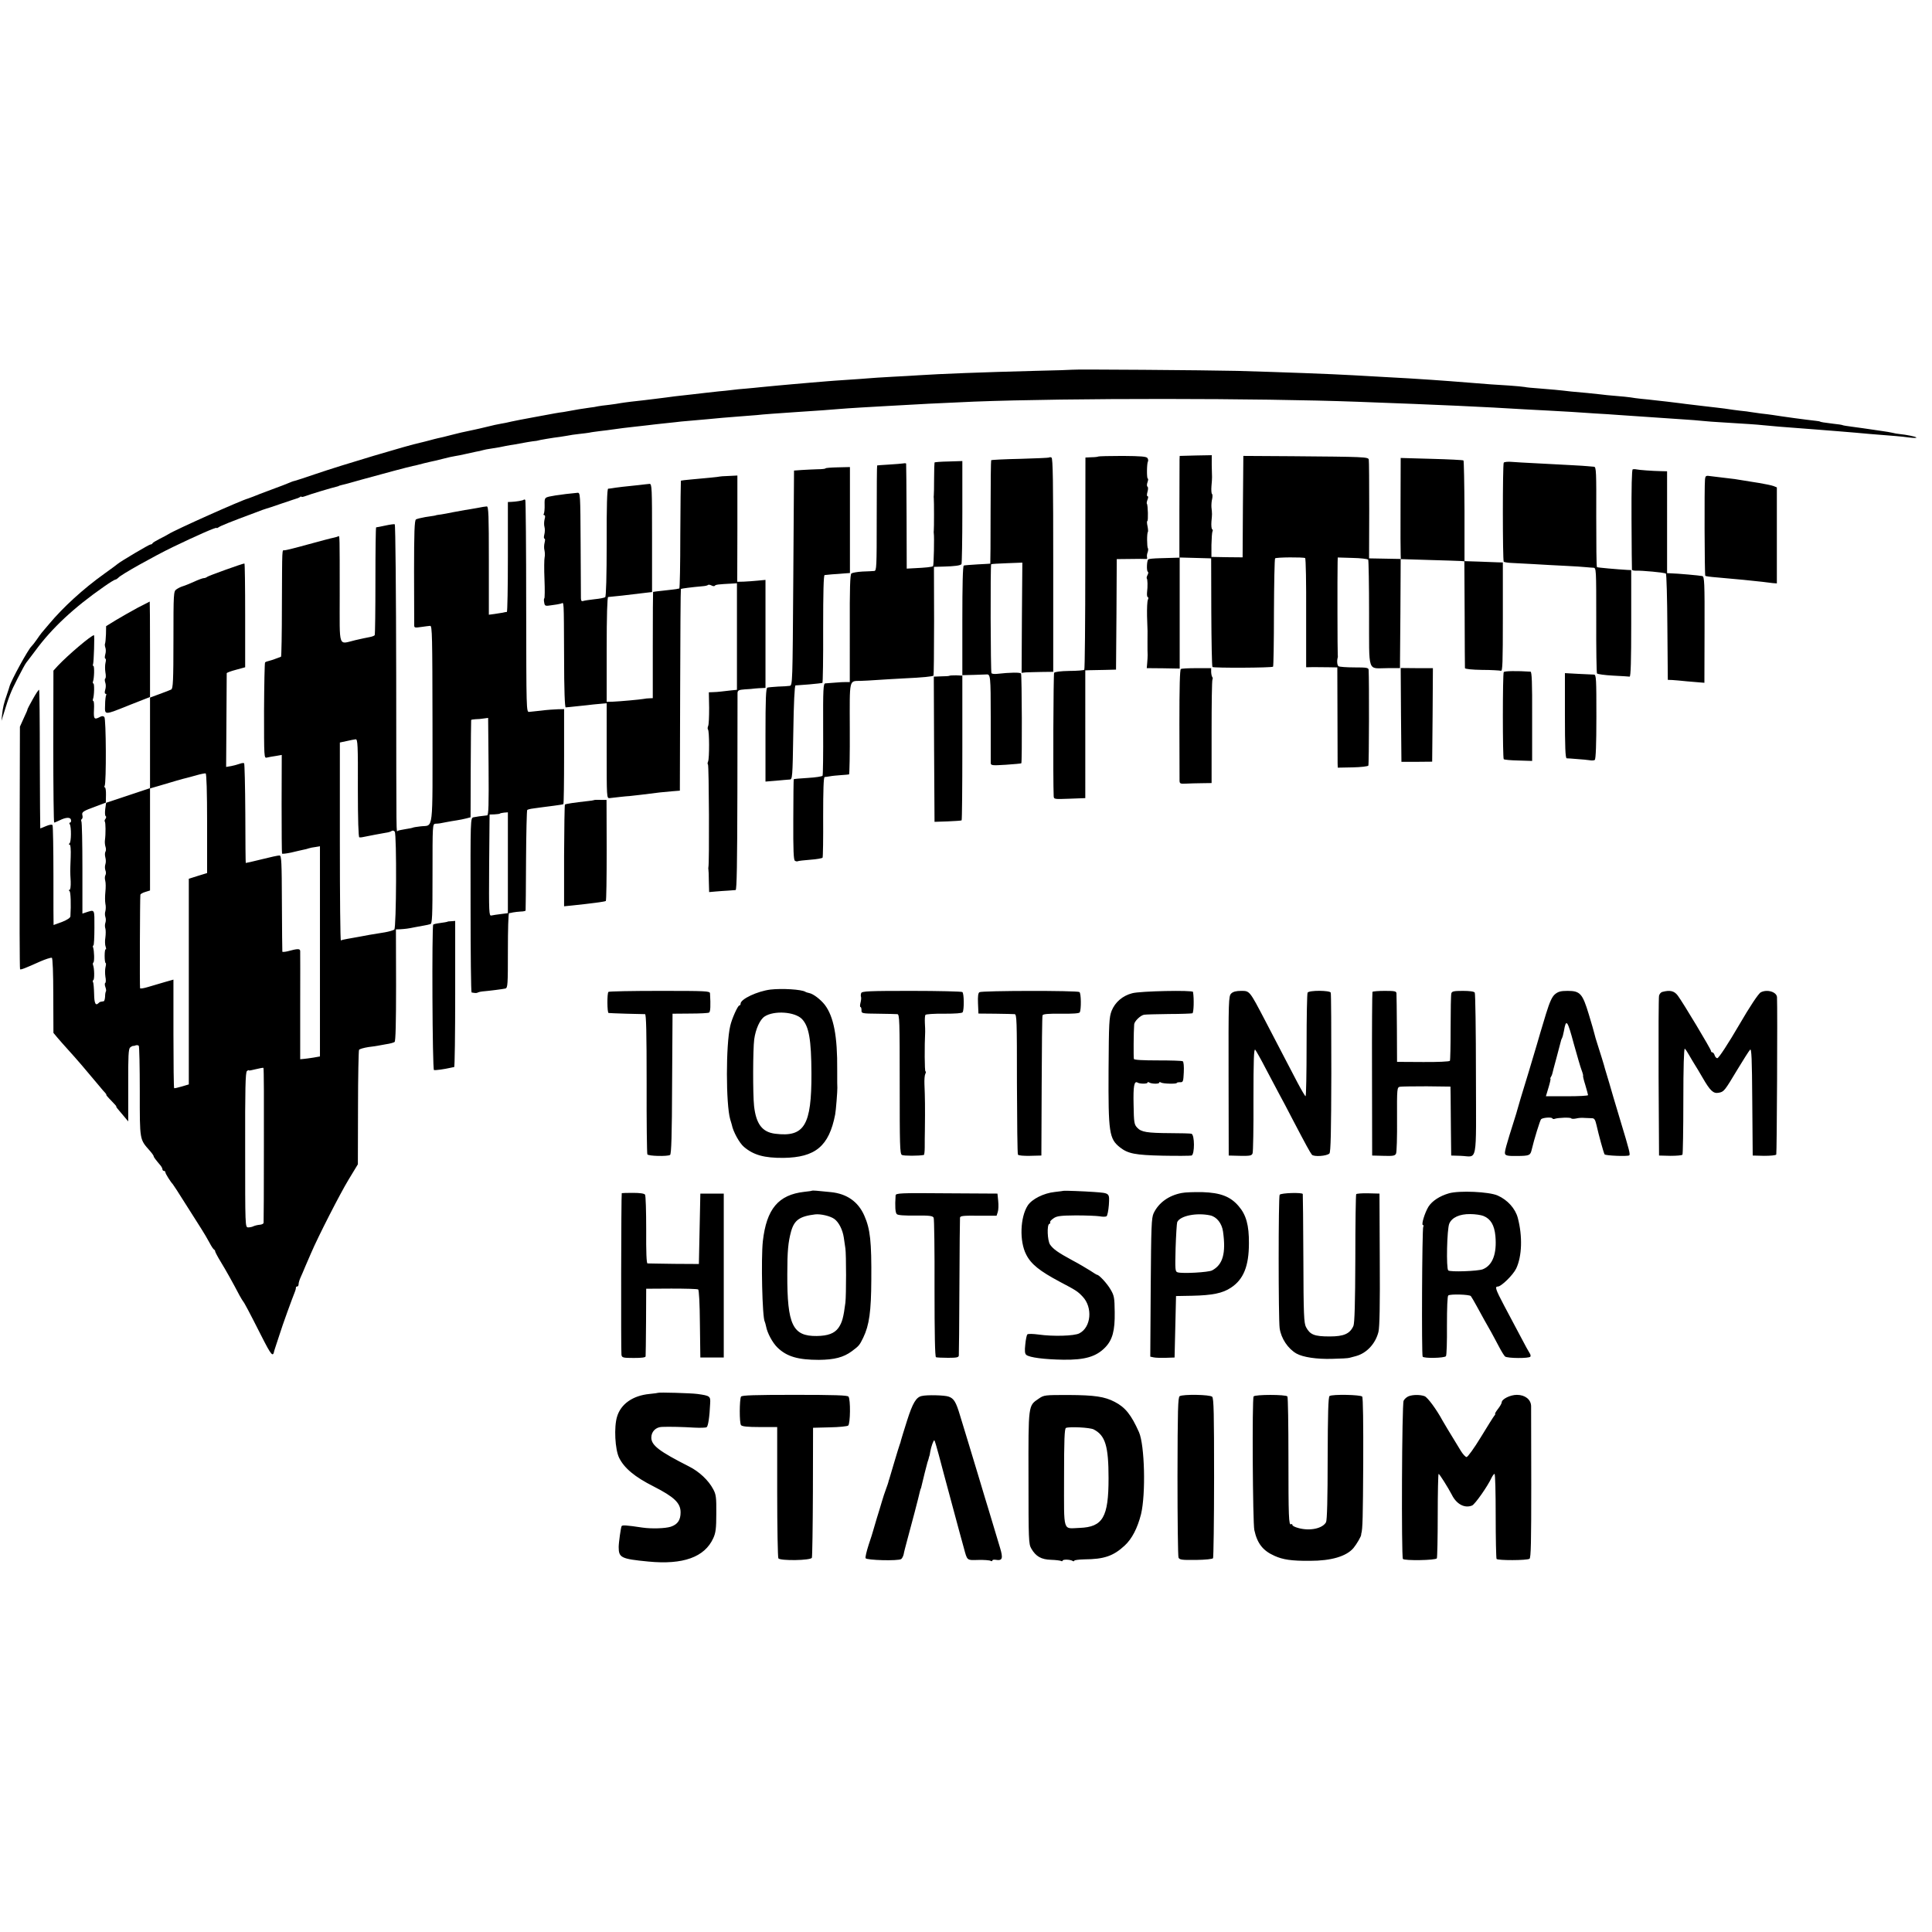 <svg version="1.0" xmlns="http://www.w3.org/2000/svg" width="1760" height="1760" viewBox="0 0 1320 1320"><path d="M732.7 252.6c-.1.1-11.9.5-26.2.8-34.7.9-63.8 2-79 3-2.2.2-10.1.6-17.5 1s-15.1.9-17 1.1c-1.9.2-8.2.6-14 1-5.8.4-12.1.8-14 1-1.9.2-7.3.6-12 1s-9.8.8-11.5 1c-1.6.1-6.1.6-10 .9-3.8.4-9 .9-11.5 1.1-2.5.3-7.1.7-10.3 1-3.2.2-7.7.7-10 1-2.3.3-6.2.7-8.7.9-2.5.3-6.5.7-9 1-2.5.3-6.7.8-9.5 1.1-10.4 1.1-14.1 1.6-17.6 2.1-2 .2-5.6.7-8 1-2.4.3-5.7.7-7.4.9-1.6.2-5.2.6-8 .9-2.7.3-6.1.8-7.4 1-1.3.3-4.9.8-8 1.2-3.1.3-6.5.8-7.6 1-1.1.3-3.6.7-5.5.9-5.5.8-10.1 1.5-12.4 2-1.2.2-3.7.7-5.6 1-3.9.5-4.9.7-20.5 3.6-6 1.1-12.8 2.4-15 2.9-2.2.6-5.5 1.2-7.3 1.5-1.8.3-6.1 1.2-9.5 2.1-3.4.8-7.1 1.7-8.2 1.9-7.7 1.6-12.2 2.6-15.8 3.6-2.3.6-5 1.3-5.9 1.5-1 .2-2.6.6-3.6.8-.9.2-3.7.9-6.2 1.6-2.5.7-5.2 1.3-6 1.5-7.7 1.6-52.8 15-71.5 21.4-6.6 2.3-12.9 4.3-14 4.6-1.1.2-2.9.9-4 1.4-1.1.5-6.5 2.6-12 4.6-5.5 2-11.1 4.2-12.5 4.8-1.4.5-2.9 1.1-3.5 1.3-4.2 1-50.3 21.6-54.5 24.4-.8.5-3.5 2-6 3.2-2.5 1.3-4.7 2.6-4.8 3-.2.5-.8.8-1.4.8-.9 0-20 11.3-22.3 13.2-.5.5-4.8 3.6-9.5 7-14 10-27.9 22.7-37.5 34.2-2.2 2.6-4.5 5.3-5 5.9-.6.7-2.1 2.8-3.4 4.7-1.3 1.9-2.9 3.9-3.5 4.5-2.3 2-14.1 23.6-15.1 27.5 0 .3-.9 2.8-1.8 5.6-2.1 6-2.7 8.5-3.3 13.9l-.4 4 1.4-4.5c3.8-12.4 4.9-15.2 9.5-24.2 2.7-5.3 5.4-10.3 6-11 .6-.7 3.4-4.5 6.3-8.3 11.3-15.4 26.3-29.4 47-43.8 3.7-2.6 7.1-4.7 7.6-4.7s1.5-.7 2.2-1.4c1.5-1.9 24.4-14.7 37-20.8 16.2-7.8 30-13.9 30-13.1 0 .3.6.1 1.3-.4 1.1-.9 8.2-3.8 24.7-9.9 4.1-1.6 7.7-2.9 8-2.9.3 0 5-1.6 10.5-3.5s10.2-3.4 10.5-3.5c.3 0 1.1-.4 1.8-.8.6-.5 1.2-.6 1.2-.3s1.2.1 2.8-.5c2.7-1.1 18.4-5.8 21.2-6.4.8-.2 1.5-.4 1.5-.5 0-.1.7-.3 1.5-.5.8-.1 7.1-1.8 14-3.8 15.5-4.3 31.7-8.6 35-9.3 1.4-.3 3-.6 3.5-.8 2.6-.7 6.2-1.6 8.5-2.1 1.4-.2 5.2-1.2 8.5-2 3.3-.9 7.1-1.7 8.5-1.9 1.4-.2 4.5-.8 7-1.4 2.5-.6 5.7-1.3 7.3-1.6 1.5-.2 3.5-.7 4.5-1 .9-.3 3.5-.8 5.7-1.1 5.1-.8 6.4-1 10-1.8 1.7-.3 4.6-.9 6.5-1.1 1.9-.3 4.6-.8 6-1.1 1.4-.3 4.1-.7 6-1 1.9-.2 3.5-.4 3.5-.5 0-.2 11.1-2.1 15-2.5 1.1-.2 3.4-.5 5-.8 1.7-.4 5.3-.9 8.1-1.2 2.8-.3 6-.7 7.1-.9 1.1-.3 4.4-.7 7.4-1.1 3-.3 6.5-.8 7.9-1 3.2-.5 12.7-1.7 16-2 1.4-.1 5-.6 8-.9 3-.4 7.8-.9 10.5-1.2 2.8-.3 6.6-.7 8.5-.9 1.9-.3 6.4-.7 10-1 3.6-.3 9.2-.8 12.5-1.1 7.2-.7 12.6-1.2 22-1.9 3.9-.3 9-.7 11.5-.9 4.1-.5 14.3-1.2 27.5-2.1 14.3-.9 23.5-1.6 28-2 2.8-.3 10-.7 16-1.1 6.1-.3 13.9-.8 17.5-1 16.4-1 40.1-2.2 59.5-3 64.9-2.5 194.8-2.4 262 .1 57.4 2.1 87.2 3.5 113 5.1 4.4.2 12.1.7 17 .9 5 .3 12.2.7 16 .9 3.9.3 11.3.8 16.5 1.1 5.2.3 12.2.7 15.5 1 24.5 1.7 31.6 2.2 44 3 5 .3 11.3.8 14 1.1 2.8.3 8.2.7 12 .9 19.2 1.2 24.4 1.5 29 2 2.8.3 7.7.7 11 1 9.8.8 21.7 1.7 26 2 10 .8 20.5 1.6 26 2.1 3.3.3 7.8.7 10 .9 16.8 1.3 21.7 1.7 26.8 2.4 3.2.4 5.4.4 5 0-.7-.7-6.9-1.9-11.8-2.4-1.1-.1-3.1-.4-4.5-.8-1.4-.3-4.5-.9-7-1.2-5-.7-9.2-1.3-13-1.9-1.4-.2-5-.7-8-1.1-3-.4-5.7-.8-6-1-.3-.2-3.2-.7-6.5-1-5.9-.7-9-1.2-9-1.5 0-.1-1.3-.3-3-.5-6.5-.7-22-2.8-29.5-4-1.4-.2-5-.7-8-1-3-.4-6.2-.9-7-1-.8-.2-4-.6-7.1-.9-3.1-.4-6.5-.8-7.5-1-1.1-.2-4.8-.7-8.4-1.1-3.6-.4-7.8-.9-9.5-1.1-1.6-.2-5-.6-7.5-.9-2.5-.3-6.1-.7-8-1-1.9-.2-6-.7-9-1.1-3-.3-7.1-.8-9-1-1.9-.2-5.7-.7-8.5-.9-2.7-.3-6.1-.7-7.5-1-1.4-.2-5.9-.7-10-1-4.1-.3-8.6-.8-10-1-1.4-.2-5.6-.6-9.5-1-3.8-.3-8.8-.8-11-1-8.3-1-14.2-1.5-21.8-2.1-4.3-.3-8.8-.7-10-1-1.2-.2-6-.7-10.7-1-4.7-.3-10.3-.7-12.5-.8-2.2-.2-8.5-.7-14-1.1-5.5-.4-11.8-.9-14-1.1-2.2-.2-7.8-.6-12.5-.9-4.7-.3-11.6-.7-15.5-1-3.8-.2-11.9-.7-18-1-6-.3-14.8-.8-19.5-1.1-15.6-.9-48.3-2.1-79.5-3-21.2-.5-112.4-1.2-112.8-.8z"/><path d="M750.4 311.9c-.2.2-2.3.5-4.6.5l-4.2.2-.1 72.1c0 39.7-.3 72.5-.7 72.9-.4.4-5.1.8-10.3.8-5.8.1-9.9.6-10.3 1.3-.5.9-.8 72.8-.3 84.1.1 2.3.2 2.3 10.9 1.9l10.7-.4V458l3-.1c1.7 0 6.4-.1 10.5-.2l7.5-.2.3-37.8.2-37.7 9.3-.1c5-.1 9.8-.1 10.6 0 .7.2 1.1-.4.8-1.1-.2-.7-.1-2.3.4-3.4.4-1.2.5-2.5.2-2.8-.7-.7-.8-10.5 0-11.2.2-.3.1-2.1-.3-4-.4-1.8-.5-3.4-.1-3.4.7 0 .4-11.1-.3-11.8-.3-.2-.1-1.5.4-2.8.6-1.4.6-2.4 0-2.4-.5 0-.5-1.2 0-3 .5-1.7.5-3.2 0-3.5-.5-.3-.5-1.6 0-3s.6-2.5.2-2.5c-.8 0-.7-10.4.1-11.7.3-.5.2-1.5-.3-2.3-.7-1.1-4.3-1.4-17-1.5-8.9 0-16.3.2-16.6.4zm55.5 2.1c0 1.4 0 17-.1 34.7V381l-3.2.1c-1.7.1-6.3.2-10.3.3-3.9.1-7.5.4-7.8.8-1 1-1.2 7.9-.3 8.4.5.3.4 1.3-.2 2.3-.5 1-.7 2-.5 2.3.6.5.7 5.5.2 9.5-.2 1.8.1 3.3.5 3.3.5 0 .5.8.1 1.7-.5 1-.7 6.1-.6 11.3.4 11.1.4 9.8.3 18 0 3.6 0 7.4.1 8.5 0 1.1-.1 3.6-.3 5.5l-.3 3.5 11.3.1 11.2.2v-75.9l10.8.3 10.7.3.1 36.8c.1 20.2.4 37 .8 37.4.7.8 40.7.6 41.4-.2.3-.3.6-16.9.6-36.9.1-20.1.4-36.7.8-37.1.7-.8 19.3-.9 20.5-.2.5.3.8 17.2.7 37.5v37.1l5-.1c2.8 0 7.6.1 10.7.1l5.6.1.1 31.2c0 17.2.1 32.6.1 34.3l.1 3 10.2-.2c5.6-.1 10.4-.7 10.7-1.2.5-.7.6-58.5.2-65.4-.1-1.5-1.3-1.7-9.8-1.7-5.4 0-10.3-.4-10.8-.8-.9-.6-1.2-3.8-.5-6 .1-.4.1-1.2 0-1.7-.2-.9-.3-54.1-.1-63.3l.1-3.3 10.1.3c5.5.1 10.3.7 10.7 1.2.3.6.6 17.2.6 36.9.1 41.6-1.4 37.2 12.6 37.2h8.5l.3-37.3.2-37.2 19.3.6c10.5.3 20.3.6 21.7.7l2.5.2.2 36c0 19.8.2 36.4.2 37 .1.6 4.8 1.1 11.6 1.2 6.4 0 12.2.4 13 .6 1.1.5 1.3-5.5 1.3-36.7v-37.3l-3.6-.1c-2.1-.1-7.9-.3-13.1-.5l-9.5-.3v-34.1c-.1-18.8-.4-34.4-.7-34.7-.3-.3-10.1-.8-21.7-1.1l-21.2-.6-.1 31.8c-.1 17.5 0 33 .1 34.5l.1 2.7-10.9-.2-10.8-.2.1-33c0-18.2-.1-33.7-.3-34.5-.4-1.8-2.7-1.9-52.7-2.3l-33-.2-.3 34.7-.2 34.6-10.7-.1-10.6-.2v-8.2c.1-4.5.4-8.6.7-9.2.4-.5.2-1.2-.2-1.5-.5-.3-.7-2.7-.5-5.3.5-5.1.5-5.2 0-9.8-.1-1.7.1-4.2.5-5.7.3-1.5.3-3-.1-3.3-.4-.2-.6-2.6-.4-5.2.3-2.6.4-5.5.4-6.3 0-.8-.1-4.5-.2-8.2V311l-11 .2-10.9.3-.1 2.5zm-89.1-1.4c-.2.2-9.1.6-19.8.9-10.6.2-19.5.7-19.8.9-.2.3-.4 16.3-.4 35.5 0 19.3-.1 35.1-.2 35.2 0 0-3.9.3-8.6.5-4.7.3-9 .6-9.5.8-.7.2-1 13.5-1 37.6v37.3l8-.2c4.3-.1 8.2-.3 8.5-.3 2.7-.2 2.9.9 2.9 29.4v31.1c.1 1.7.9 1.8 10.4 1.2 5.6-.4 10.4-.8 10.5-1 .6-.6.4-60.3-.2-61.3-.5-.9-7.3-.8-16.4.2-1.8.2-3.5 0-3.8-.5-.6-1-.8-73.8-.2-74.4.2-.2 5-.5 10.8-.7l10.5-.4-.3 37.6-.2 37.7 2.7-.3c1.6-.1 6.4-.2 10.9-.3l8-.1v-73c0-56.4-.2-73-1.2-73.4-.7-.3-1.4-.3-1.6 0zm-78.3 3.4c-.1.3-.3 5.2-.3 11s-.1 10.9-.2 11.5c-.1.5-.1 1.4 0 2 .2 1.4.2 20.8 0 22-.1.5-.1 1.4 0 2 .4 1.9 0 21.8-.5 22.3-.5.6-5.6 1.1-12.5 1.4l-5.5.3-.1-35.5c-.1-19.5-.2-35.8-.3-36.2 0-.3-.9-.4-1.8-.2-1 .2-5.4.5-9.8.8-4.4.3-8.1.5-8.2.6-.2 0-.3 16.2-.3 36 0 33.6-.1 36-1.7 36.1-1 .1-4.6.3-8.1.4-3.5.2-6.8.8-7.5 1.3-.9.8-1.2 10.2-1.1 37.6V466h-2.5c-1.4 0-4.8.1-7.6.4-2.7.2-5.7.4-6.6.5-1.4.1-1.6 3.4-1.5 31.2.1 17.1-.1 31.5-.4 31.9-.3.5-4.8 1.2-10 1.5-5.2.3-9.6.7-9.7.9-.1.1-.3 12.5-.3 27.6-.1 21 .2 27.5 1.1 28.1.7.4 1.6.6 2 .3.4-.2 4.2-.7 8.5-1 4.4-.3 8.1-1 8.4-1.4.3-.5.5-13 .4-27.9 0-18.3.3-27.1 1-27.2.6 0 2.2-.3 3.6-.5 1.4-.3 4.8-.6 7.5-.8 2.8-.2 5.3-.4 5.6-.5.3 0 .6-14.1.5-31.2-.1-34.8-.6-32.5 7.4-32.7 2.5-.1 7.4-.3 11-.6 3.6-.3 11.9-.7 18.5-1.1 13.3-.6 19.6-1.3 20.3-1.9.2-.3.4-17.1.4-37.4l-.1-36.9 6.8-.2c7.4-.2 11-.7 12-1.6.3-.4.6-16.4.6-35.6V315l-9.3.3c-5.2.1-9.5.4-9.7.7zm388.9.1c-.8 1.4-.8 66.8 0 67.7.4.3 2.6.7 4.9.8 2.3.1 9.2.5 15.2.8 6.1.4 16 .9 22 1.2 6.1.3 12.4.7 14 .9 1.7.2 3.9.3 5.1.4 2 .1 2 .4 2 35.7-.1 19.6.2 36 .5 36.5s5.2 1.2 10.9 1.5c5.7.3 10.9.6 11.4.7.8.1 1.1-11.1 1.1-36.3v-36.5l-2.5-.1c-7.1-.4-20.5-1.6-20.9-1.9-.4-.2-.5-15.7-.5-34.4.1-30.7 0-34.1-1.5-34.2-.9-.1-2.9-.2-4.6-.4-2.7-.3-14.9-.9-37.5-2.1-4.7-.2-10.9-.6-13.7-.8-3-.3-5.5 0-5.9.5z"/><path d="M564 320c0 .3-2.4.6-5.3.6-2.8.1-7.7.3-10.7.5l-5.5.4-.5 73.4c-.5 72.5-.5 73.4-2.5 73.7-1.1.2-4.7.4-8 .5-3.3.2-6.6.5-7.2.7-1 .3-1.3 7.7-1.3 32.3V534l7.3-.6c3.9-.4 8.1-.7 9.2-.8 1.9-.1 2-1 2.5-32.1.3-20.2.9-32.1 1.5-32.2.6 0 4.8-.4 9.4-.7 4.6-.4 8.7-.9 9-1 .3-.2.6-16.9.5-37 0-24.9.3-36.6 1-36.7.6-.1 2.9-.3 5.1-.5 2.2-.1 5.8-.4 8.1-.6l4.1-.3v-72.4l-8.4.2c-4.5.1-8.3.4-8.3.7zm551.5.7c-.6.2-.9 12.3-.8 34 .1 18.6.2 34.1.3 34.5 0 .4 1 .7 2.3.7 4.5-.2 20.2 1.3 20.9 2 .4.4.9 16.8 1 36.6l.3 36 3 .1c1.7.1 6.2.5 10 .9 3.9.3 8.1.7 9.5.8l2.5.2.1-36.2c.1-32.3-.1-36.3-1.5-36.7-1.5-.4-17.1-1.8-21.8-1.9l-2.3-.1V322l-4.2-.1c-5.8-.1-15-.8-16.8-1.2-.8-.2-1.9-.2-2.5 0zm-623.8 4.9c-.2.2-10.6 1.2-19.7 2-3.5.3-6.6.7-6.8.8-.1.2-.3 16.8-.4 37 0 20.1-.3 36.6-.7 36.7-.3 0-1.3.2-2.1.4-.8.1-4.6.6-8.5 1-3.8.4-7.1.8-7.3.9-.1.2-.2 16.5-.2 36.4V477l-2.3.1c-1.2 0-2.9.2-3.8.4-2.8.5-16.2 1.7-20.9 1.9l-4.5.1v-35.7c0-23.2.4-35.8 1-35.9 4.6-.4 12.8-1.3 24.9-2.8l5.1-.6v-37c0-33.9-.1-37-1.7-36.9-.9.1-4.1.4-7.2.8-3.1.3-8.2.9-11.3 1.2-3.2.4-6.5.8-7.3 1-.8.1-2 .3-2.5.3-.7.1-1.1 12.2-1 36.7 0 23.2-.4 36.9-1 37.4-.5.4-3.8 1.1-7.2 1.4-3.5.4-7 .9-7.8 1.2-1.1.4-1.5-.1-1.6-1.7 0-1.3-.1-18.2-.2-37.4-.2-34.3-.2-35-2.2-34.8-3.8.3-12 1.3-15 1.8-7.6 1.3-7.5 1.1-7.4 6.4.1 2.7-.2 5.4-.5 6-.4.6-.3 1.1.3 1.1s.7 1.1.2 2.7c-.4 1.6-.5 3.9-.1 5.3s.3 3.7-.1 5.2c-.4 1.6-.4 2.8.1 2.8s.5 1.2.1 2.7c-.4 1.6-.5 3.9-.1 5.3.3 1.4.4 3.5.1 4.8-.3 1.2-.4 8-.1 15 .3 7 .2 12.8-.1 13-.3.1-.4 1.4-.1 2.8.4 2.5.7 2.6 5.1 1.9 2.5-.3 5.4-.8 6.4-1.1 2.1-.7 1.9-4.5 2.1 36.6 0 22.4.5 34.4 1.1 34.3.6 0 4.2-.4 8-.8 3.9-.4 8.8-.9 11-1.2 2.2-.2 5.1-.5 6.5-.6l2.5-.2V513c0 31.9 0 32.5 2 32.3 1.1-.1 4.3-.5 7-.8 2.8-.3 5.7-.6 6.5-.6.8-.1 4.4-.5 8-.9 11.3-1.5 16.4-2 21.5-2.4l5-.4.2-68.7c.1-37.8.3-68.9.5-69.1.4-.3 7.1-1.2 15.1-1.9 1.5-.1 3.1-.5 3.4-.8.3-.4 1.4-.2 2.4.3 1 .6 2 .6 2.3.2.5-.8 2.4-1 12.1-1.5l3-.2v72.8l-4 .4c-2.2.2-5.3.6-7 .8-1.6.2-4.2.4-5.6.4l-2.6.1.2 10.7c0 6-.2 11.5-.7 12.4-.4.9-.4 1.9-.1 2.3 1 .9 1 19.8.1 21.8-.4.9-.5 1.9-.1 2.1.7.5 1 67.6.3 70.2-.1.5-.1 1.2 0 1.5.1.3.3 3.9.3 8l.2 7.5 4.5-.4c2.5-.2 6.3-.5 8.5-.6 2.2-.2 4.5-.3 5.1-.4.8-.1 1.1-18.7 1.2-66.4 0-36.4.1-67.1.1-68.3.1-1.7.9-2.1 4.9-2.4 2.6-.1 5.8-.4 7.2-.6 1.4-.1 3.5-.3 4.8-.3l2.2-.1v-73.8l-5.2.5c-2.9.3-7.3.6-9.7.7l-4.4.1.1-36.3v-36.3l-6 .3c-3.3.1-6 .3-6.1.4zm673.2 2.1c-.5 3.9-.3 65.2.2 65.7.2.3 3.8.8 7.9 1.1 14.8 1.3 24.1 2.2 31 3 2.5.3 5.7.7 7.3.9l2.7.2V333l-2.2-.9c-1.3-.5-5.7-1.4-9.8-2.1-4.1-.6-8.6-1.4-10-1.6-5.1-.9-8.6-1.4-13.5-1.9-2.7-.3-6.9-.8-9.1-1.1-4-.6-4.2-.5-4.5 2.3z"/><path d="M357.9 341.4c-.5.6-5.5 1.4-8.6 1.5l-2.3.1v37.5c0 20.6-.3 37.5-.7 37.6-.5 0-1.7.2-2.8.5-1.1.2-3.7.6-5.7.9l-3.8.5v-37c0-30.6-.2-37-1.4-37-.7 0-3.8.5-6.7 1.1-3 .5-6.7 1.2-8.4 1.4-1.6.3-5.4 1-8.2 1.5-2.9.6-6.5 1.3-8 1.5-1.6.2-3 .4-3.3.5-.6.3-.9.3-7.5 1.3-2.8.5-5.7 1.2-6.3 1.6-1 .6-1.3 8.9-1.3 35.7 0 19.2.1 35.7.1 36.7 0 1.6.6 1.7 4.6 1.1 2.6-.4 5.4-.7 6.3-.8 1.4-.1 1.5 6.8 1.6 67.2 0 76 .9 68.7-8.2 69.8-2.6.3-5 .7-5.3.9-.3.2-2.5.6-5 1s-4.8.9-5.2 1.1c-1.1.7-1 10-1.1-105.6-.1-56.9-.5-103.6-1-103.8-.4-.2-3.3.2-6.5.9-3.1.7-5.9 1.2-6.2 1.2-.3-.1-.5 16.3-.5 36.3 0 20.1-.2 36.9-.5 37.4-.3.4-1.8 1-3.5 1.3-1.6.3-6.1 1.2-9.8 2.1-11.8 2.8-10.6 6.3-10.6-30.7 0-41.2 0-40.9-.9-40.3-.5.3-1.9.7-3.3 1-1.3.2-9.1 2.3-17.2 4.5-8.2 2.3-15.5 4.1-16.3 4.1-1.8 0-1.6-3.2-1.8 37.5 0 19.2-.3 35.1-.6 35.2-.3.1-1.8.7-3.5 1.3-1.6.7-3.8 1.3-4.9 1.6-1 .2-2.1.6-2.5 1-.3.3-.6 15.2-.7 33 0 32.4 0 32.5 2 32 1.2-.3 3.9-.8 6.1-1.1l4-.7-.1 33.4c0 18.3.1 33.6.3 34 .2.3 2.9 0 6.2-.7 3.2-.8 6.9-1.6 8.2-1.9 1.3-.2 3.1-.7 3.9-1 .8-.3 2.9-.7 4.6-.9l3-.5v143.6l-4.5.8c-2.5.4-5.6.8-6.8.9l-2.2.2v-36.1c.1-19.9 0-36.9 0-37.8-.1-1.8-1.8-1.7-8.8.2-1.8.4-3.4.5-3.4.2-.1-.4-.2-15.3-.3-33.2-.1-28.1-.3-32.5-1.6-32.5-.8-.1-6.3 1.1-12.2 2.6-6 1.5-10.9 2.6-10.9 2.5-.1 0-.3-15.3-.3-33.8-.1-18.6-.5-34-.8-34.3-.3-.3-1.6-.2-2.9.3-1.3.5-4 1.2-5.9 1.6l-3.5.6.2-31.8c.1-17.4.2-32 .2-32.3.1-.3 2.9-1.4 6.4-2.3l6.2-1.7v-35.4c0-19.5-.2-35.5-.5-35.5-1.3 0-24.6 8.4-25.4 9.1-.6.5-1.6.9-2.4.9-.7 0-3.7 1.1-6.5 2.4-2.9 1.3-6.3 2.7-7.7 3.1-1.4.4-3.4 1.4-4.5 2.2-1.9 1.3-2 2.5-2 34.5 0 28.2-.3 33.2-1.5 33.9-.8.4-4.4 1.8-8 3.1l-6.5 2.4v61.9l-15 5-15 5-.6 4.3c-.3 2.4-.2 4.5.3 4.8.5.3.4 1.1-.1 1.8-.6.7-.8 1.6-.5 1.9.6.6.7 8.2.1 12.7-.2 1.4 0 3.4.4 4.6.4 1.1.4 2.7-.1 3.4-.4.7-.4 2.4 0 3.9.4 1.4.4 3.5 0 4.6-.4 1.1-.4 2.9 0 4.1.5 1.1.5 2.6 0 3.4-.4.7-.5 2.4-.1 3.7.4 1.4.4 4.9.1 7.7-.3 2.8-.3 6.4 0 8.1.4 1.6.3 3.9 0 5-.4 1.1-.4 2.9 0 4s.4 2.9 0 4-.4 2.9 0 3.9c.3 1.1.3 3.8 0 6.1-.4 2.3-.3 5.2.2 6.4.4 1.2.4 2 0 1.7-.4-.2-.7 1.8-.7 4.5s.3 4.9.7 4.9c.3 0 .3 1.2-.1 2.7-.4 1.6-.4 4.5-.1 6.6.4 2 .4 4-.1 4.3-.4.2-.4 1.5.1 2.8.5 1.3.6 2.6.4 2.9-.3.3-.6 1.9-.6 3.6-.1 1.7-.5 3.2-1 3.2-.4.1-1.2.2-1.7.3-.5 0-1.3.4-1.7.9-2.1 2.1-3 .3-3.1-6.2-.1-3.9-.4-7.4-.7-8-.4-.5-.3-1.2.2-1.5.8-.5.7-7.9-.2-10.2-.3-.7-.2-1.5.2-1.8.8-.5.6-8-.2-10.3-.3-.7-.2-1.3.2-1.3s.7-5.4.7-12.1c0-13.2.5-12.5-6.1-10.4l-2.1.7v-31c0-17-.3-31.4-.7-32-.3-.6-.2-1.3.3-1.6.5-.3.7-1.5.4-2.5-.6-2.3.3-2.9 9.1-6.1l6.9-2.6.1-5.2c.1-2.9-.3-5.2-.7-5.2-.5 0-.5-.5-.2-1.1 1.2-1.8 1-45.8-.2-47-.8-.8-1.7-.8-3.1 0-3.8 2-4.3 1.4-4-4.9.2-3.3 0-6-.4-6s-.5-.6-.3-1.3c.9-2.1 1.1-10.7.3-10.7-.4 0-.5-.6-.3-1.3.9-2.1 1.1-10.7.3-10.7-.4 0-.5-.6-.2-1.3.5-1.5 1.1-19.7.6-19.7-1.8 0-17.7 13.5-24.6 20.8l-3.1 3.4-.1 51.9c0 28.5.3 51.9.6 51.9.4 0 2-.7 3.7-1.5 4.4-2.2 7.5-2.3 7.8-.3.2 1-.1 1.8-.6 1.8-.6 0-.7.6-.2 1.2 1.1 1.9 1 12.2-.2 13-.7.5-.7.8 0 .8s1 3.2.8 8.7c-.4 10.4-.4 9.3 0 16.5.1 3.5-.2 5.8-.8 5.8-.7 0-.7.3 0 .8.8.6 1.1 9 .6 17.3-.1 1-2.2 2.4-5.7 3.8-3.1 1.1-5.7 2.1-5.8 2.1-.1 0-.1-15.1-.1-33.6s-.3-34-.6-34.6c-.4-.6-2-.4-4.4.6-2 .9-3.9 1.6-4 1.6-.1 0-.2-21.2-.3-47.1 0-25.9-.2-47.3-.5-47.6-.3-.2-2.2 2.6-4.3 6.4-2.1 3.7-3.7 6.8-3.6 6.8.2 0-.9 2.7-2.5 6l-2.7 6-.2 82.5c-.1 45.4 0 82.8.3 83.2.3.6 3.8-.8 13.8-5.3 3.5-1.5 7-2.7 7.9-2.5.6 0 1 10.9 1 25.7l.1 25.6 2.5 3c1.4 1.7 4.8 5.5 7.5 8.5 6.1 6.7 11.9 13.5 22 25.6 1.1 1.4 2.6 3.1 3.3 3.8.7.8 1.1 1.4.8 1.4-.3 0 1.2 1.8 3.4 4s3.7 4 3.5 4c-.5 0 .6 1.4 5.6 7.2l2.5 3v-24.7c-.1-20 .2-24.9 1.3-25.8.8-.7 1.7-1.1 2-1.1.3.1 1.2-.1 1.9-.4.7-.2 1.6-.1 2 .3.4.3.7 14.5.7 31.3 0 33.9-.2 32.4 7 40.6 1.4 1.6 2.5 3.2 2.5 3.6 0 .6 1.2 2.2 5 6.7.5.7 1 1.7 1 2.3 0 .5.5 1 1 1 .6 0 1 .5 1 1 0 .9 3.6 6.6 5 8 .3.3 4.1 6.1 8.4 13 4.4 6.9 9.3 14.7 11.1 17.5 1.7 2.7 4.3 7 5.6 9.5 1.3 2.5 2.7 4.6 3.2 4.8.4.2.7.7.7 1.2 0 .4 1.7 3.7 3.8 7.1 3.6 5.9 8.3 14.3 12.8 22.9 1.1 1.9 2.1 3.7 2.4 4 .8.8 4.2 7.2 12.4 23.4 7.1 14 8.1 15.1 9 10.4.2-.7.6-2 .9-2.8.3-.8 1.5-4.7 2.8-8.5 1.8-5.9 8.5-24.3 10.6-29.5.3-.8.5-1.8.5-2.3-.1-.4.3-.7.8-.7.6 0 1-.7 1-1.6 0-.9.6-3 1.4-4.7.8-1.8 2.3-5.2 3.3-7.7 1.1-2.5 2.8-6.5 3.9-9 4.6-10.8 19.8-40.6 25.6-50.1l6.3-10.4.1-38.6c0-21.2.4-39 .7-39.6.4-.6 3.3-1.4 6.4-1.9 3.2-.4 6-.8 6.3-.9.3-.1 2.8-.5 5.5-1 2.8-.4 5.5-1.1 6.1-1.6.7-.6 1-12.9 1-38.9l-.1-38 3-.1c3.2-.2 5.3-.4 10-1.4 1.7-.3 4.4-.8 6-1.1 1.7-.3 3.7-.7 4.5-1 1.3-.3 1.5-4.9 1.5-34.4 0-33.4 0-34 2-34.2 2.5-.1 3.1-.2 7.5-1.1 1.9-.4 5.1-.9 7-1.2 2-.3 4.9-.9 6.5-1.3l3-.8.1-33c.1-18.1.2-33.1.3-33.4 0-.3 1.3-.5 2.9-.6 1.5 0 4.1-.2 5.7-.5l3-.4.3 33.2c.2 26.3 0 33.3-1 33.4-3.9.4-7.5.9-9.3 1.3-2.1.5-2.1 1-2 60.1 0 32.7.3 59.6.7 59.6 2.8.5 3.4.5 4.3 0 .6-.3 1.9-.6 3-.7 4.8-.4 14.1-1.6 15.8-2 1.6-.5 1.7-2.6 1.7-26 0-14 .3-25.4.8-25.5.4 0 1.6-.2 2.7-.5 1.1-.2 3.5-.5 5.3-.6 1.7 0 3.3-.4 3.3-.7.1-.3.2-15.8.3-34.3.1-18.5.5-34 .8-34.4.4-.3 2.2-.8 4-1 1.8-.2 4.4-.6 5.8-.8 1.4-.2 5.2-.7 8.5-1.1 3.3-.4 6.2-.9 6.4-1.1.3-.2.5-14.9.5-32.7v-32.2l-4.4.1c-2.5.1-7.4.4-11 .9-3.6.4-7.4.8-8.5.9-1.9.1-1.9-.9-2-72.1 0-39.7-.3-72.4-.6-72.7-.3-.3-.8-.4-1-.2zM244.5 538.5c0 21.6.4 33.5 1 33.6.6.1 1.5 0 2-.1 2.8-.6 14.4-2.8 18-3.4.6-.1 1.5-.5 2.2-.9.6-.4 1.5-.2 2 .5 1.4 2.2 1.1 65.7-.3 66.9-.6.5-3.6 1.4-6.5 1.9-9.4 1.5-12.3 2-17.4 3-2.7.5-6.5 1.2-8.4 1.5-1.9.3-3.8.8-4.2 1-.4.3-.7-30-.7-67.3v-67.9l4.7-1c2.5-.6 5.3-1.1 6.1-1.2 1.4-.1 1.6 3.9 1.5 33.4zm-103 24.1v33.9l-6.2 1.9-6.3 2v140.5l-4.7 1.4c-2.7.8-5 1.3-5.3 1.2-.3-.2-.5-17-.5-37.3v-36.9l-6 1.7c-3.3 1-8.4 2.5-11.2 3.3-2.9.9-5.4 1.3-5.6.9-.3-.6-.1-61 .2-63.8 0-.6 1.6-1.5 3.4-2l3.2-1v-69.7l6.5-1.9c3.6-1.1 8.8-2.6 11.5-3.4 2.8-.8 5.9-1.7 7-1.9 1.1-.3 4.3-1.1 7-1.9 2.8-.8 5.5-1.3 6-1.2.6.2 1 12.4 1 34.2zM347 589.4v34.5l-4.7.6c-2.7.3-5.6.8-6.6 1-1.6.3-1.7-1.7-1.5-34.3l.3-34.7 3.3-.1c1.8-.1 3.4-.3 3.7-.5.2-.3 1.5-.5 2.9-.7l2.6-.2v34.4zM180.3 782.2c0 28.7-.1 52.8-.2 53.3-.1.6-1.2 1.2-2.7 1.3-1.4.1-3.3.6-4.2 1-.9.5-2.6.8-3.7.8-2-.1-2-.8-2-52.9-.1-42.1.2-53 1.2-53.9.7-.6 1.3-.8 1.3-.5 0 .3 2.1-.1 4.8-.8 2.6-.6 4.9-1.1 5.2-.9.3.1.4 23.8.3 52.6z"/><path d="M94.3 415.1c-4.3 2.3-10.9 6.1-14.8 8.4l-7 4.3-.1 5.5c-.1 3-.4 5.8-.6 6.3-.3.5-.2 1.8.2 2.9.4 1.1.4 3.2-.1 4.7-.4 1.6-.4 2.8.1 2.8.4 0 .5 1.2.1 2.7-.4 1.6-.4 4.5-.1 6.6.4 2 .4 4-.1 4.3-.4.2-.4 1.5 0 2.7.5 1.2.5 3.4 0 4.9-.5 1.7-.4 2.8.2 2.8.6 0 .7.4.4 1-.3.5-.7 3.6-.7 6.7-.2 7.1-1 7.1 17.2-.2l13.5-5.3v-32.6c0-17.9-.1-32.6-.2-32.6s-3.7 1.9-8 4.1zm712.5 42c-.7.5-1 12.2-1 37.5 0 20.3.1 37.8.1 39 .1 1.8.7 2 4.4 1.8 2.3-.1 7.2-.3 10.9-.3l6.6-.1v-34.9c0-19.2.2-35.3.6-35.9.3-.5.2-1.2-.1-1.6-.4-.4-.7-1.9-.8-3.4v-2.7h-9.8c-5.4 0-10.3.2-10.9.6zm150.4 31.4.3 32H968l10.5-.1.3-31.9.2-32h-11l-11-.1.2 32.1zm70.2-29.3c-.8 1.3-.8 58.7 0 59.5.4.4 4.9.8 10 .9l9.4.3v-30.5c.1-22.8-.2-30.4-1.1-30.5-9.1-.6-17.8-.5-18.3.3zm41.8 29.7c0 21.1.3 29.1 1.2 29.2.6 0 3.8.2 7.1.5 3.3.2 7.1.6 8.5.8 1.4.3 3.1.2 3.6-.2.7-.5 1.1-10.5 1.1-29.5 0-25.7-.1-28.7-1.6-28.8-.9 0-5.7-.3-10.8-.5l-9.1-.5v29zm-420.5-27.2c-.2.2-2.7.4-5.6.4l-5.1.2.2 49.6.3 49.6 9-.3c4.9-.2 9.2-.5 9.5-.7.3-.2.5-22.5.5-49.6v-49.3l-4.2-.2c-2.4 0-4.4.1-4.6.3zm-243 85c-.2.1-2.3.5-4.8.7-8.2.9-14.4 1.8-14.9 2.3-.3.3-.5 16-.6 35v34.5l6-.6c12.4-1.3 21.6-2.5 22.5-3 .4-.3.6-15.9.6-34.8l-.1-34.3h-4.2c-2.4-.1-4.4 0-4.5.2zm-100.1 83.1c-.2.1-2.3.5-4.7.8-2.4.3-4.6.8-4.9 1.1-1 1-.6 99.3.5 99.4 1.5.2 7.1-.6 11.5-1.6.8-.2 1.8-.4 2.3-.4.4-.1.7-22.6.7-50v-49.9l-2.6.2c-1.4 0-2.7.2-2.8.4zm220.8 46.3c-8.9 1.1-20.4 6.5-20.4 9.6 0 .7-.4 1.3-.9 1.3-1 0-5.1 9-6.2 14-3 12.7-3 53.3 0 63.8.6 1.8 1 3.4 1.1 3.7.9 4.7 5.2 12.5 8.3 15.1 6.6 5.6 13.9 7.6 27 7.5 21.8-.3 31.1-8 35.3-29.6.5-2.3 1.6-16.4 1.5-18.3-.1-1.8-.1-2.8-.1-12.2.2-23-2.4-36.5-8.5-44.5-2.9-3.7-7.9-7.5-10.6-8-1-.2-2.3-.6-2.7-.9-2.6-1.6-15.8-2.4-23.8-1.5zm21.5 20.1c4.8 5 6.4 13.9 6.5 37.3.1 35.4-4.8 43.6-24.8 41.1-8.8-1.1-13-6.6-14.4-18.9-.9-8.3-.8-38.8.1-45.6 1-7.1 3.9-13.5 7.1-15.6 6.4-4.2 20.6-3.3 25.5 1.7zm-132.2-18.5c-1 .9-.9 14.3.1 14.4.4.1 5.9.3 12.2.5 6.3.1 12 .3 12.7.3.8.1 1.1 12.1 1.1 47.4-.1 26.1.2 47.8.5 48.4.7 1.2 13.7 1.5 15.5.4.9-.5 1.3-13.7 1.4-48.6l.3-47.9 12-.1c6.6 0 12.5-.3 13-.7.9-.6 1.1-4.7.6-13.1-.1-1.6-2.4-1.7-34.4-1.7-18.9 0-34.7.3-35 .7zm172.7.8c-.3.8-.4 2-.1 2.7.2.7 0 2.5-.4 4-.4 1.6-.4 2.8 0 2.8s.7 1 .7 2.2c-.1 2.2.2 2.3 11.4 2.4 6.3.1 12.2.2 13.1.3 1.5.1 1.6 4.5 1.6 47.7 0 41.6.1 47.7 1.5 48.5 1.2.7 11.7.7 15 0 .3 0 .6-2.5.6-5.4 0-2.8 0-7.9.1-11.2.2-16.1.1-22.4-.3-32-.1-2.8.1-5.8.6-6.8.5-.9.5-1.7.1-1.7-.6 0-.7-17.3-.2-27 0-.8 0-3.6-.2-6.1-.1-2.5 0-5 .4-5.5.3-.5 6-.9 12.7-.8 7.6 0 12.3-.3 12.7-1 1.1-1.7 1-13-.2-13.8-.5-.4-16.2-.8-34.8-.8-28.8 0-33.8.2-34.3 1.5zm80.8-.6c-.9.5-1.2 2.8-1 7.7l.3 6.9 11.5.1c6.3.1 12.2.2 13.2.3 1.5.1 1.6 4 1.6 47.6.1 26.1.3 47.9.7 48.4.3.6 4 .9 8.3.8l7.7-.2.2-47.3c.1-26 .3-47.8.6-48.5.3-.9 3.9-1.2 12.6-1.1 8 .1 12.4-.2 12.8-.9 1.1-1.8 1-13.1-.2-13.9-1.4-1.1-66.7-1-68.3.1zm104.4.7c-6.6 1.7-11.7 6.1-14.1 12-1.7 4.5-1.9 7.8-2.1 40.7-.2 42.7.4 46.8 7.9 52.7 5.4 4.2 10.3 5.2 29.2 5.6 9.9.2 18.7.1 19.6-.1 2.2-.7 2.2-14.3-.1-14.9-.8-.2-7.3-.4-14.4-.4-15.9-.1-19.8-.7-22.6-3.7-2.1-2.2-2.3-3.5-2.5-15.7-.3-12.9.4-16.6 2.8-15.1 1.5.9 6.7.9 6.7 0 0-.5.5-.5 1.2-.1 1.6 1 6.8 1.1 6.8.1 0-.5.5-.5 1.2-.1 1.3.9 10.8 1.1 10.8.3 0-.3 1-.5 2.3-.5 2 .1 2.2-.4 2.5-6.8.2-3.9-.1-7.2-.7-7.5-.6-.4-8.2-.6-17-.6-10.2 0-16.2-.3-16.4-1-.3-.9-.2-18.8.2-23.6.1-2.1 4.2-6.1 6.7-6.6 1.1-.2 8.7-.4 16.9-.5 8.3 0 15.5-.3 16.2-.5.9-.4 1.2-9.9.4-14.6-.2-1.3-36.1-.6-41.5.9zm67.6.2c-1.8 1.8-1.9 4.8-1.8 56.3l.1 54.4 7.8.2c6.8.1 7.9-.1 8.5-1.7.4-1 .7-17.7.6-37 0-27 .3-34.7 1.2-33.8.6.7 4 6.7 7.4 13.3 3.5 6.6 7.5 14.2 9 17 1.5 2.7 5.8 10.8 9.5 18 9 17.2 11.5 21.7 12.8 23.4 1.3 1.6 10.2 1 12-.8.9-.9 1.2-14.8 1.3-54.9 0-29.5-.1-54.3-.4-55-.6-1.6-14.8-1.7-15.8 0-.4.6-.7 16.8-.7 36 0 19.1-.3 34.8-.7 34.8-.3 0-2.8-4.2-5.5-9.3-2.6-5-6.9-13.3-9.5-18.2-2.6-5-8.2-15.8-12.5-24-10.9-20.8-10.6-20.5-16.6-20.5-3.4 0-5.5.6-6.7 1.8zm96.5-1.1c-.2.5-.4 25.8-.3 56.3l.1 55.5 7.7.2c6.5.2 7.9 0 8.6-1.5.5-.9.8-11.5.7-23.5-.1-21.2 0-21.8 2-22.2 1.1-.2 9.3-.3 18.3-.3l16.2.2.1 6c0 3.4.1 14 .2 23.6l.2 17.5 6.5.2c11.8.4 10.5 7.4 10.4-55.5 0-30.2-.4-55.4-.8-56-.4-.8-3.5-1.2-8.1-1.2-6.2 0-7.5.3-7.9 1.7-.3 1-.5 11.6-.5 23.5 0 12-.2 22.2-.5 22.6-.3.5-8.5.9-18.3.8l-17.8-.1-.1-22.5c-.1-12.4-.2-23.3-.3-24.3-.1-1.5-1.2-1.7-8-1.7-4.4 0-8.2.3-8.4.7zm124.7 1.6c-2 1.7-3.6 5.2-6.1 13.3-1.8 6-3.5 11.6-3.8 12.6-.2.9-3.8 13-8 27-4.3 13.9-7.8 25.7-7.9 26.3-.1.5-.9 3.2-1.8 6-5.8 18.3-7 22.6-6.5 23.9.5 1.2 2.3 1.5 8.6 1.4 8-.1 8.7-.4 9.6-4.3 1.6-6.9 5.7-20.1 6.4-20.8 1.1-1.1 7.1-1.6 7.7-.6.3.5 1 .6 1.7.3 2.3-.8 10.8-1.1 11.2-.3.3.4 1.8.4 3.3.1 1.5-.4 4.1-.6 5.7-.4 1.7.1 4 .2 5.1.2 1.7 0 2.3.9 3.2 4.8 1.5 6.7 4.8 18.8 5.5 19.9.6.9 15.5 1.5 16.8.7.9-.5.1-3.6-5.9-23.4-4.1-13.6-6.1-20.4-7.7-26-.1-.3-.8-2.5-1.5-5s-1.4-4.7-1.5-5c-.1-.8-3.6-12.1-5.2-17-.8-2.5-1.7-5.4-1.9-6.5-.2-1.1-2-7.2-3.9-13.5-4.3-14.2-5.9-16-14.5-16-4.7 0-6.4.5-8.6 2.3zm12.9 34c2.2 7.8 4.5 15.9 5.3 17.9.8 2.1 1.2 3.8 1 3.8-.2 0 .4 2.8 1.5 6.2 1 3.5 1.9 6.6 1.9 7 0 .5-6.5.8-14.4.8h-14.4l1.8-6c1-3.3 1.6-6 1.3-6-.2 0-.1-.6.4-1.3.4-.6.8-1.7.9-2.2.1-.6 1.4-5.5 2.9-11s2.8-10.5 2.9-11c.1-.6.4-1.5.7-2 .4-.6 1-2.8 1.4-5 1.5-8.8 2.4-7.7 6.8 8.8zm60.5-35.6c-1 .2-2 1.4-2.3 2.6-.3 1.2-.4 26.3-.3 55.7l.3 53.5 7.8.2c4.2 0 7.9-.3 8.2-.8.3-.4.6-17.1.6-36.9 0-22.7.4-35.8 1-35.5.5.4 1.8 2.3 2.9 4.3 1.2 2 2.8 4.9 3.8 6.4.9 1.4 3.4 5.5 5.4 9 5.3 9.2 7.4 11.1 11.1 10.4 3.6-.7 3.9-1.1 12.9-16.1 4-6.6 7.8-12.6 8.5-13.3 1-1.1 1.3 5.7 1.5 35.5l.3 36.8 7.7.2c4.3 0 8.1-.3 8.4-.9.4-.7.9-99.5.5-107.5-.2-3.6-6.8-5.6-11.1-3.3-1.6.8-7.7 10.1-14.5 21.8-7.7 13.2-14.2 23.2-15.2 23.2-.6 0-1.5-.9-1.8-2-.3-1.1-1.1-2-1.6-2s-.9-.4-.9-1c0-1.1-19.1-33-22.7-37.8-2.4-3.2-5.3-3.9-10.5-2.5zm-581 135.8c-.2.2-2.5.5-5.3.8-17.7 2-25.8 11.7-28.3 33.7-1.3 12-.4 52.3 1.3 55 .2.4.6 1.8.9 3.2.8 4.5 4.4 11.2 7.8 14.5 6.4 6.2 14.1 8.4 28.3 8.4 10.6-.1 16.8-1.7 22.5-5.9 5-3.7 5.3-4.2 7.8-9.3 4.1-8.5 5.4-17.9 5.5-39.4.2-26.2-.7-34.7-4.8-44-4.2-9.5-11.9-14.9-22.8-16-9.3-1-12.6-1.2-12.9-1zm15.2 19.3c3.1 2.2 5.7 7.4 6.5 12.7.3 2.2.8 5.6 1.1 7.5.6 4.1.6 31.9 0 37-1.3 10.1-2.2 13.6-4.8 17.3-2.7 3.7-7.1 5.4-14.8 5.5-16.4.2-20.2-7.6-20.1-42.1 0-16.1.6-22 2.6-29.4 2.2-7.7 5.8-10.3 16.5-11.6 3.7-.4 10.2 1.1 13 3.1zm156.7-19.2c-.1.1-2.9.4-6.1.8-7.5.8-15.5 4.8-18.4 9.2-5.2 8-5.8 24.4-1.1 33.5 3.3 6.6 9.2 11.3 22.9 18.6 11.2 5.9 12.2 6.5 15.7 10.2 7 7.4 5.8 21-2.3 25.1-3.5 1.8-18 2.2-27.8.8-3.8-.5-7.2-.6-7.7-.1-.4.4-1.1 3.5-1.4 6.9-.5 4.4-.3 6.3.7 7.1 2.2 1.8 12.3 3.1 25.3 3.3 14.8.2 22.4-2.1 28.5-8.3 5.1-5.2 6.8-11.6 6.6-24.2-.1-10-.4-11.4-2.9-15.6-2.3-4-7.8-9.9-9.1-9.9-.3 0-2.4-1.3-4.8-2.9-2.4-1.5-7.9-4.8-12.3-7.1-9.6-5.2-13-7.6-15.1-10.7-1.8-2.8-2.2-13.5-.5-14.1.6-.2.9-.7.6-1.2-.3-.4.8-1.6 2.3-2.6 2.2-1.6 4.8-1.9 15.2-2 6.9 0 14.2.3 16.2.6 2 .4 4.2.4 4.8 0 .6-.4 1.3-3.9 1.6-7.7.5-8.3.7-8.1-10.1-8.9-6.8-.5-20.5-1-20.8-.8zm80.6 1.5c-8.9 1.7-15.7 6.7-19.1 13.8-1.5 3.2-1.7 8.9-2 50.8l-.3 47.2 2.3.5c1.3.3 5 .4 8.3.3l6-.2.5-21 .5-21 11-.2c13.8-.3 20.8-1.7 26.5-5.5 8.6-5.6 12.3-14.8 12.3-30.3.1-12.4-1.9-19.5-7-25.4-5.6-6.6-12.4-9.2-24.8-9.6-5.5-.1-11.9.1-14.2.6zm19.6 15.3c4.4 1 7.9 5.4 8.7 11 2.1 14.9-.1 22.7-7.5 26.6-2.5 1.3-20.1 2.3-23.5 1.3-1.7-.5-1.8-1.6-1.4-16.6.3-8.9.8-16.9 1.1-17.7 2-4.4 13.3-6.6 22.6-4.6zM990 815.3c-6.3 1.8-11.5 5.2-14 9.1-2.6 4.2-5.1 12.6-3.8 12.6.5 0 .6.5.2 1.2-.8 1.3-1.2 87.5-.4 88.7.8 1.3 14.8 1 15.9-.3.5-.6.8-10 .7-20.9 0-12.2.3-20.2.9-20.6 1.4-1.1 14.3-.7 15.4.4.5.6 2.3 3.7 4.1 7 3.7 6.8 6.8 12.4 9.8 17.6 1.1 2.1 3.5 6.4 5.2 9.7 1.7 3.3 3.7 6.5 4.3 7 1.6 1.3 16.5 1.4 17.3.1.3-.5.1-1.5-.4-2.2-.5-.7-3.4-5.9-6.4-11.7-3.1-5.8-8.1-15.3-11.2-21.1-5.9-11.2-6.4-12.9-4.2-12.9 2.3 0 10.4-7.9 12.5-12.3 4-8.4 4.4-22.1 1.1-34.6-1.7-6.4-7-12.3-13.8-15.3-5.9-2.6-26.1-3.5-33.2-1.5zm23.6 15.5c4.9 2 7.4 6.3 8.1 13.6 1.1 12.2-1.9 20.1-8.6 22.8-3.3 1.3-22.2 2-23.6.8-1.5-1.2-.9-28.4.7-32 1.8-4.2 7.1-6.6 14.3-6.5 3.3 0 7.4.6 9.1 1.3zm-588.8-15.6c-.4.6-.6 108.5-.2 110.4.3 2 1 2.2 8.4 2.2 5.4 0 8-.3 8.1-1.1.1-.7.2-11.3.3-23.7l.1-22.5 17.2-.1c9.5 0 17.7.2 18.3.6.6.3 1.1 9.8 1.2 23.5l.3 23h16v-112h-16l-.5 24.1-.5 24-17-.1c-9.3-.1-17.5-.3-18.1-.3-.7-.1-1-7.6-.9-23 0-12.5-.3-23.3-.8-24-.6-.8-3.6-1.2-8.3-1.2-4.1 0-7.5.1-7.6.2zm187.1 1.6c-.5 7.6-.2 11.7.8 12.7.7.8 5.1 1.1 12.8 1 9.6-.1 11.8.2 12.4 1.5.4.8.7 22.5.6 48.2 0 31.4.3 46.9 1 47.1.5.2 4.3.4 8.3.4 5.9 0 7.2-.3 7.3-1.6.1-.9.3-22.1.4-47.1.1-25 .3-46.2.4-47 .1-1.3 2.1-1.5 12.6-1.4h12.4l.8-2.5c.5-1.4.6-4.9.3-7.6l-.5-5-34.7-.2c-32.4-.3-34.8-.1-34.9 1.5zm262.4-.5c-.9 1.2-.9 85 0 91.2 1 7 5.7 14 11.5 17.3 4.5 2.5 13.8 3.9 24.3 3.6 5.7-.1 11.1-.4 11.9-.7.8-.2 2.9-.8 4.5-1.2 7.3-2 13.3-8.5 15.3-16.5.8-3.1 1.1-18.9.9-49.5l-.2-45-7.7-.2c-4.3-.1-8 .2-8.2.6-.3.4-.6 20.3-.6 44.1-.1 30.4-.5 44-1.3 45.9-2.4 5.4-6.6 7.2-16.2 7.2-10.6 0-13.4-1.2-16.2-6.4-1.4-2.8-1.7-8.2-1.8-46.7-.1-23.9-.3-43.8-.4-44.2-.2-1.2-14.9-.8-15.8.5zM449.7 951.6c-.1.1-2.8.5-6 .8-11.3 1.1-19.5 6.8-22.1 15.5-2.2 7.1-1.4 22.4 1.4 28.1 3.5 7.1 10.7 13.1 23.6 19.6 14.1 7.2 18.4 11.3 18.4 17.7 0 5.3-2 8.2-6.7 9.8-3.8 1.2-12.9 1.5-19.3.6-11.3-1.7-13.8-1.8-14.3-1s-2 11.3-2 14.3c0 7.3 1.7 8.1 20.3 9.9 23.7 2.3 38.4-3 44.3-15.9 1.7-3.7 2.1-6.6 2.1-17 .1-11-.2-13-2.1-16.5-3.2-6.1-9.6-12.1-16.6-15.6-20.3-10.3-25.7-14.4-25.7-19.7 0-4.1 3.1-7.2 7.3-7.3 5-.2 14.2 0 22.1.5 4 .2 7.8.1 8.4-.3 1-.6 2-6.9 2.4-16.2.3-5-.1-5.3-8.7-6.5-4.4-.6-26.3-1.2-26.8-.8zm56.6 2.6c-1.1 1.9-1.2 18.1 0 19.5.7.9 4.5 1.3 12.8 1.3H531v44.2c0 24.4.4 44.8.8 45.5 1.2 1.8 22.2 1.5 22.9-.4.3-.8.6-21.1.7-45.1l.1-43.7 11.4-.3c6.3-.1 12-.7 12.6-1.2 1.5-1.2 1.7-18 .2-19.8-.7-.9-9.3-1.2-36.8-1.2-27.5 0-36 .3-36.6 1.2zm123.4-.4c-3.7.8-6.1 4.7-9.9 16.6-2.1 6.6-4 12.8-4.2 13.6-.1.8-.6 2.2-.9 3-.3.8-2 6.2-3.7 12-1.7 5.8-3.3 11.1-3.5 11.8-.3.7-.5 1.4-.5 1.7 0 .3-.8 2.4-1.6 4.7-.9 2.4-2.2 6.3-2.9 8.8-.7 2.5-2.3 7.6-3.5 11.5-1.1 3.8-2.3 7.7-2.5 8.5-.2.8-1.5 5.1-3 9.4-1.4 4.4-2.4 8.5-2.1 9.2.5 1.4 22.2 2 24.3.6.6-.4 1.4-1.9 1.7-3.2.2-1.4 1.4-5.9 2.5-10 2.2-7.9 8.1-30.4 8.6-33 .2-.8.4-1.6.5-1.8.2-.1.3-.5.4-1 1.1-4.8 3.9-16 4.3-17.2.3-.8.7-2 .8-2.5.1-.6.3-1.2.4-1.5.2-.3.5-1.8.7-3.3.6-3.4 2.3-8.1 2.8-7.6.3.2 1.6 4.7 3 9.9 1.3 5.2 5.5 20.5 9.1 34 3.6 13.5 7.2 26.7 8 29.5 2.4 8.9 1.9 8.5 9.9 8.3 4-.1 7.8.2 8.4.6.7.4 1.2.3 1.2-.2s1-.7 2.3-.5c4.6.8 5.2-.9 2.9-8.4-1.1-3.7-3.5-11.5-5.2-17.3-1.7-5.8-4-13.2-5-16.5-1-3.3-3-10.1-4.5-15-1.5-5-4.4-14.6-6.5-21.5-2.1-6.9-4.8-15.9-6.1-20-2.7-9.1-4.2-11.6-7.8-12.8-2.7-1-15-1.3-18.4-.4zm80 1.8c-7.2 4.9-7.1 3.6-7 54 0 42.6.1 45.3 1.9 48.4 3.1 5.4 6.8 7.5 13.5 7.7 3.2.1 6.3.5 6.9.8.5.3 1 .2 1-.2 0-1 5.3-.9 6.9.2.6.3 1.1.3 1.1-.2 0-.4 3-.8 6.8-.9 13.5-.1 19.8-2.2 27.6-9.4 5-4.6 8.8-12 11.2-21.5 3.3-13.8 2.5-47.1-1.4-56-5.3-11.9-9.4-17-16.6-20.7-6.9-3.6-13.7-4.6-31.4-4.7-16.4 0-16.9 0-20.5 2.5zm37.5 21c8 4.1 10.2 11.4 10.2 33.4 0 26.6-3.9 33.3-19.7 33.9-11.8.4-10.7 4-10.7-34.4 0-25.7.3-33.5 1.3-33.9 2.5-1 16.3-.3 18.9 1zm58.8-22.7c-1.2.8-1.4 8.9-1.5 54.8 0 29.6.3 54.6.7 55.5.7 1.5 2.3 1.7 11.9 1.6 6.6-.1 11.3-.6 11.7-1.2.3-.6.7-25.4.7-55 0-43.7-.2-54.2-1.3-55.3-1.6-1.5-19.8-1.8-22.2-.4zm50.5.2c-1.1 1.7-.6 86.4.5 91.3 2 9.2 5.9 14.1 13.8 17.6 5.7 2.6 11.7 3.5 24.2 3.4 14.5 0 24.8-3 29.7-8.7 2.1-2.5 5.4-8.1 5.3-9.2 0-.3 0-.6.1-.8.9-2.9 1.1-11.2 1.3-48.2.1-26.4-.1-44.5-.7-45.3-1-1.3-20.3-1.7-22.3-.4-.9.5-1.2 12.2-1.3 42.4 0 27.5-.4 42.5-1.1 43.8-2.3 4.3-11 6.2-18.9 4-2.3-.6-4.1-1.5-4.1-2.1 0-.6-.4-.8-.9-.5-1.6 1-1.8-5.2-1.8-46 0-22-.3-40.6-.7-41.3-.9-1.4-22.3-1.4-23.1 0zm105.8-.1c-1.2.5-2.7 1.8-3.3 3-1.2 2.2-1.6 106.2-.5 108.1.9 1.3 22.3 1 23.2-.4.3-.6.6-13.8.6-29.4 0-15.6.3-28.3.6-28.3.6 0 6.5 9.4 9 14.2 3.2 6.5 8.8 9.5 13.9 7.4 2-.9 10.6-13.1 13.3-19 .7-1.4 1.6-2.6 2-2.6.5 0 .8 12.8.8 28.5s.3 29 .6 29.6c.7 1.1 20.6 1.1 22.5-.1 1-.6 1.2-11.6 1.2-51.1 0-27.7-.1-51.7-.1-53.2-.1-4.5-4.1-7.7-9.7-7.7-4.6 0-10.4 2.9-10.4 5.2 0 .6-1.1 2.6-2.6 4.5-1.4 1.8-2.2 3.3-1.9 3.3.3 0 .1.6-.5 1.2-.6.7-4.8 7.4-9.3 14.8-4.5 7.4-8.9 13.5-9.7 13.5-.7 0-2.5-1.9-3.9-4.2-8.5-13.9-11.5-18.9-12.5-20.7-4.1-7.6-10.2-15.9-12.3-16.7-3-1.1-8.1-1.1-11 .1z"/></svg>